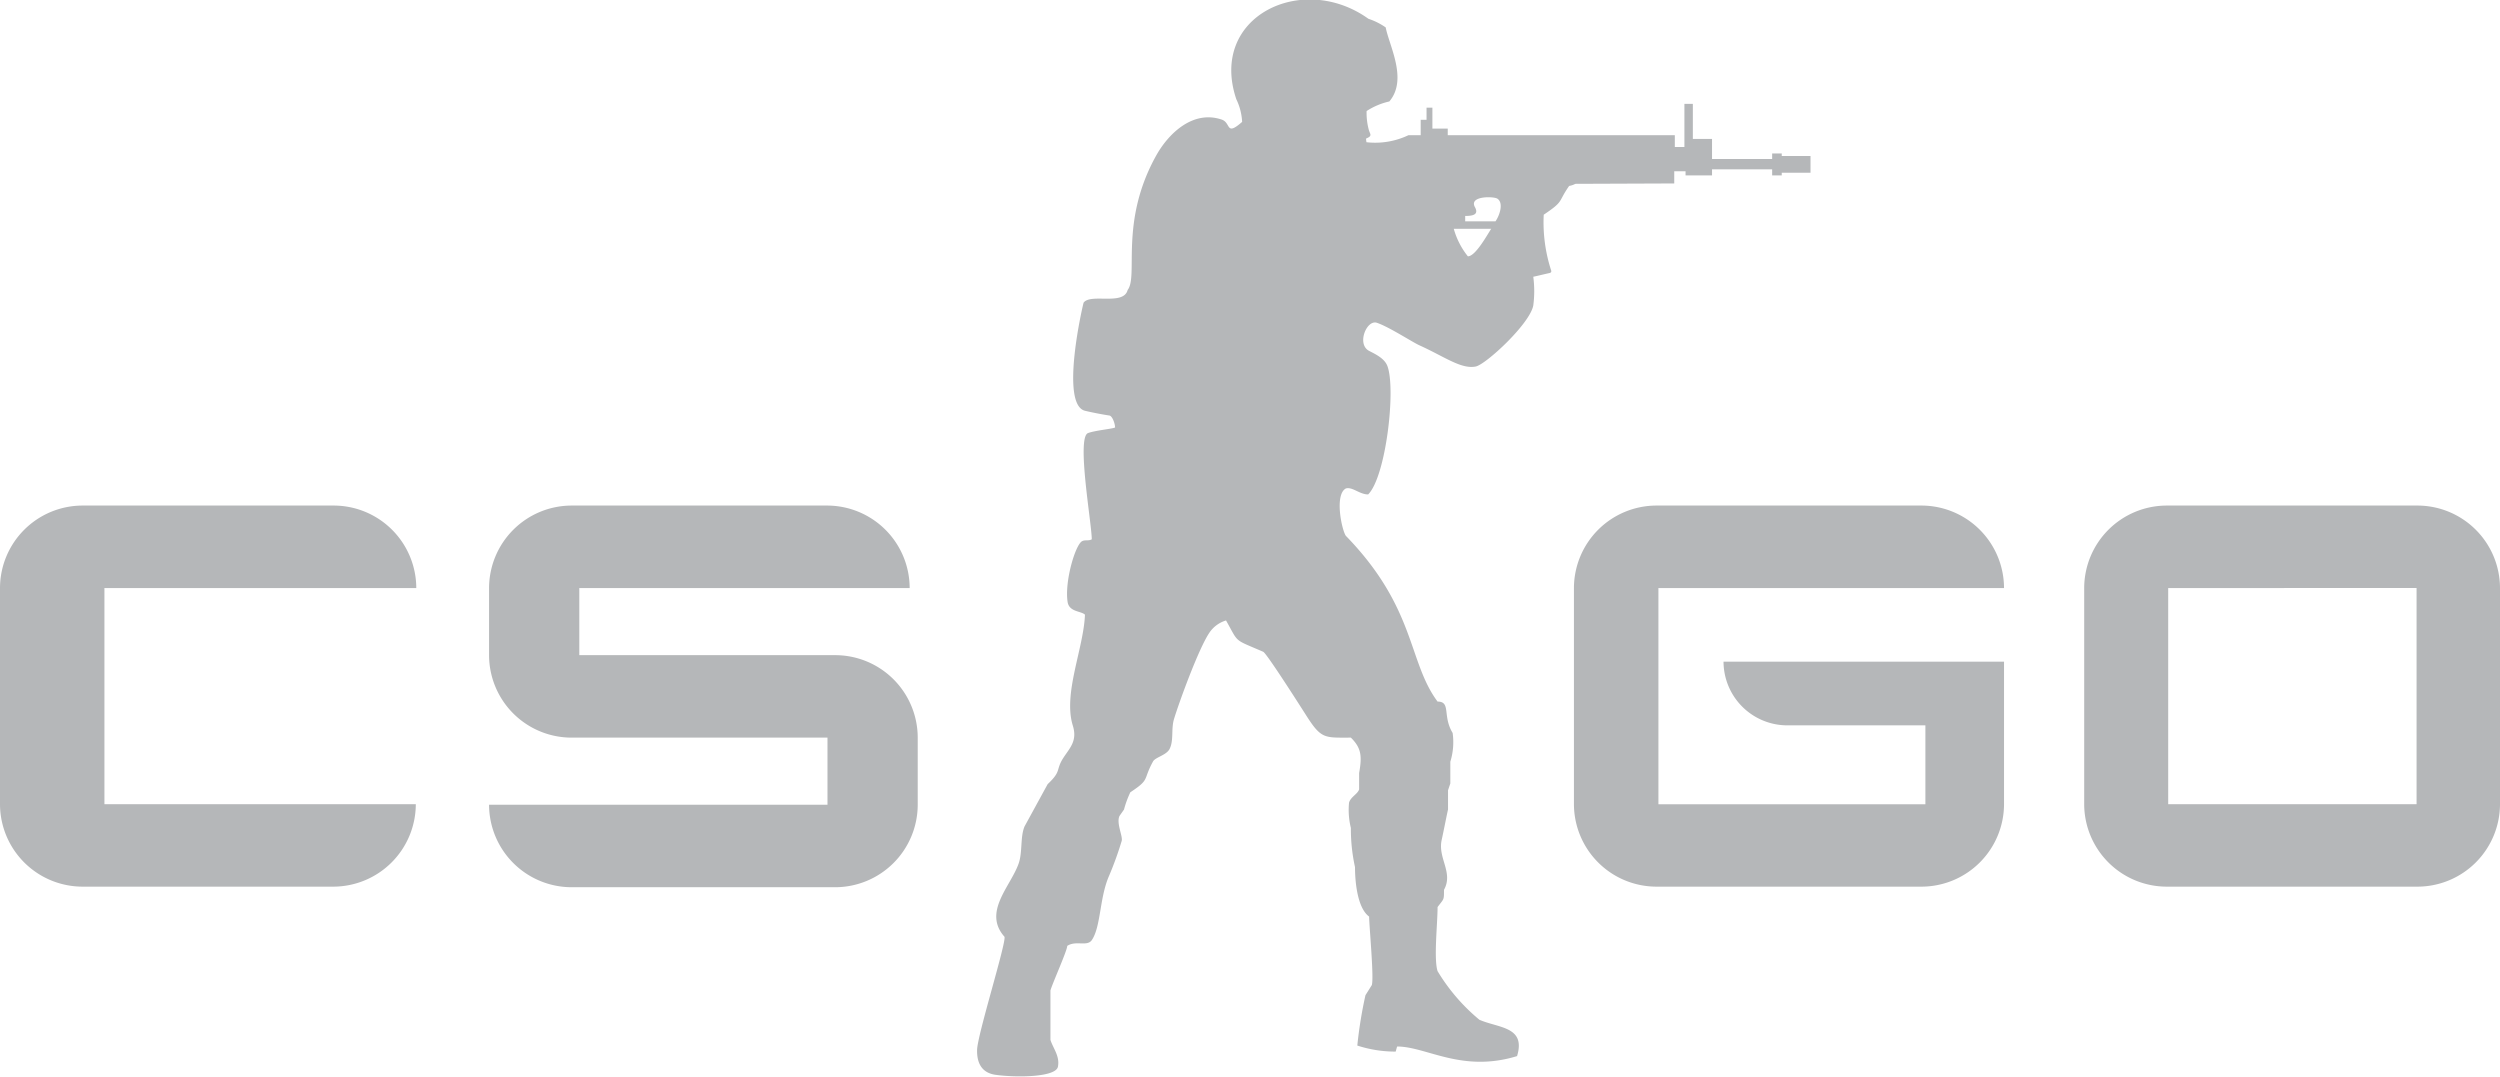 <?xml version="1.0" encoding="utf-8"?><svg id="Layer_1" data-name="Layer 1" xmlns="http://www.w3.org/2000/svg" viewBox="0 0 260.7 112.31"><defs><style>.cls-1{fill:#b5b7b9;fill-rule:evenodd;}</style></defs><title>counter-strike-global-offensive-seeklogo.com</title><path class="cls-1" d="M1121.11,496.72h-26.17a8.62,8.62,0,0,0-8.6,8.6v22.54a8.62,8.62,0,0,0,8.6,8.6h26.17a8.62,8.62,0,0,0,8.59-8.6V505.32a8.62,8.62,0,0,0-8.59-8.6ZM1025,467.08h-3.21v-.56c.88,0,1.44-.17,1-.95-.6-1.17,2-1.1,2.36-.85.67.45.23,1.74-.2,2.36Zm-4.4.78h3.9c-.43.66-1.64,2.87-2.43,2.87a8,8,0,0,1-1.47-2.87Zm74.52,37.46H1121v22.54h-25.9V505.32Zm-53.14,0h36a8.62,8.62,0,0,0-8.6-8.6h-27.66a8.62,8.62,0,0,0-8.59,8.6v22.54a8.62,8.62,0,0,0,8.59,8.6h27.66a8.62,8.62,0,0,0,8.6-8.6V513h-29.25a6.66,6.66,0,0,0,6.64,6.64h14.41v8.23h-27.84V505.32Zm-112.52,0h34.4a8.62,8.62,0,0,0-8.59-8.6H928.6a8.62,8.62,0,0,0-8.6,8.6v7a8.61,8.61,0,0,0,8.6,8.6h26.69v7H920a8.62,8.62,0,0,0,8.6,8.6h27.51a8.62,8.62,0,0,0,8.59-8.6v-7a8.61,8.61,0,0,0-8.59-8.6h-26.7v-7Zm-49.52,0h32.47a8.62,8.62,0,0,0-8.6-8.6H877.6a8.62,8.62,0,0,0-8.6,8.6v22.54a8.62,8.62,0,0,0,8.6,8.6h26.16a8.62,8.62,0,0,0,8.6-8.6H879.89V505.32Zm153.34-42.15a2.14,2.14,0,0,1-.65.22c-1.22,1.74-.48,1.54-2.65,3a16.24,16.24,0,0,0,.77,5.8.23.23,0,0,1,0,.18.25.25,0,0,1-.15.1c-.52.11-1.27.3-1.71.39a11.4,11.4,0,0,1,0,3c-.37,1.93-4.95,6.15-6,6.36-1.51.3-3.21-1-5.85-2.2-.73-.32-3.18-1.93-4.46-2.36-1.07-.35-2.13,2.24-.81,2.93.61.32,1.59.76,1.9,1.56.92,2.38-.14,11.56-2,13.41-.9,0-1.66-.83-2.33-.62-1.19.65-.43,4.29,0,4.93,7.33,7.54,6.46,13.12,9.57,17.29,1.42,0,.49,1.5,1.57,3.27a6.85,6.85,0,0,1-.24,3v2.27l-.24.71v2c-.22,1-.46,2.27-.66,3.17-.43,1.91,1.24,3.4.24,5.21,0,1.12,0,.9-.67,1.8,0,1.74-.41,5.39,0,6.68a19.91,19.91,0,0,0,4.36,5.07c2,.88,4.87.69,3.93,3.79-5.76,1.77-9.44-1-12.51-1l-.15.53a12.75,12.75,0,0,1-4-.63,45.38,45.38,0,0,1,.85-5.25l.66-1.05c.24-.69-.24-5.78-.28-7.15-1.23-.9-1.47-3.65-1.47-5.16a18.38,18.38,0,0,1-.43-4.08,7.81,7.81,0,0,1-.19-2.65c.19-.61.88-.87,1.05-1.37v-1.71c.32-1.79.22-2.62-.86-3.69-2.69,0-3.06.16-4.54-2.13-.46-.72-4.23-6.66-4.6-6.82-3.14-1.37-2.51-.84-3.88-3.27A3.2,3.2,0,0,0,995.1,510c-1.12,1.68-3.11,7.13-3.68,9-.31,1.06,0,2.24-.47,3.13-.35.63-1.47.84-1.71,1.27-1.1,2-.27,1.83-2.37,3.22a10.63,10.63,0,0,0-.66,1.8l-.47.67c-.35.75.37,2.13.23,2.6a35,35,0,0,1-1.32,3.65c-1,2.28-.84,5.3-1.8,6.7-.49.7-1.66,0-2.56.6,0,.48-1.47,3.73-1.75,4.64v5.16c.27.87,1,1.7.78,2.8s-4.31,1.15-6.52.84c-1.49-.22-1.93-1.31-1.91-2.57,0-1.49,3.05-11.18,2.86-11.82-2.29-2.58.62-5.23,1.47-7.63.42-1.17.16-2.8.62-3.88l2.41-4.41c1.47-1.38.82-1.45,1.61-2.7.69-1.08,1.53-1.8,1-3.45-1-3.33,1.14-8,1.28-11.52-.38-.39-1.65-.27-1.81-1.33-.33-2.15.82-6,1.52-6.34.31-.16.67,0,1-.19,0-1.62-1.61-10.63-.39-11.08.76-.28,2.49-.43,2.82-.58,0-.39-.28-1.21-.6-1.25-.54-.08-1.64-.28-2.52-.49-2.69-.62-.2-11.23-.16-11.28.74-1,4.17.34,4.59-1.32,1.15-1.47-.89-7.11,3-14.06,1.32-2.34,3.86-4.71,6.81-3.71,1,.34.39,1.77,2.13.24a6.15,6.15,0,0,0-.61-2.37c-2.9-8.64,6.91-13.32,13.78-8.38a6.88,6.88,0,0,1,1.8.9c.38,1.95,2.32,5.43.38,7.72a7.25,7.25,0,0,0-2.37,1,6.75,6.75,0,0,0,.24,2c.13.42.38.59-.26.85-.08,0,0,.3,0,.4a8.07,8.07,0,0,0,4.38-.73h1.28v-1.61h.61v-1.26h.61v2.18h1.6v.69h23.68v1.23h1v-4.5h.88v3.66h2v2.09h6.27V460h1v.27h3v1.74h-3v.28h-1v-.63h-6.27v.63h-2.76v-.43h-1.18v1.27Z" transform="translate(-869 -444)"/></svg>